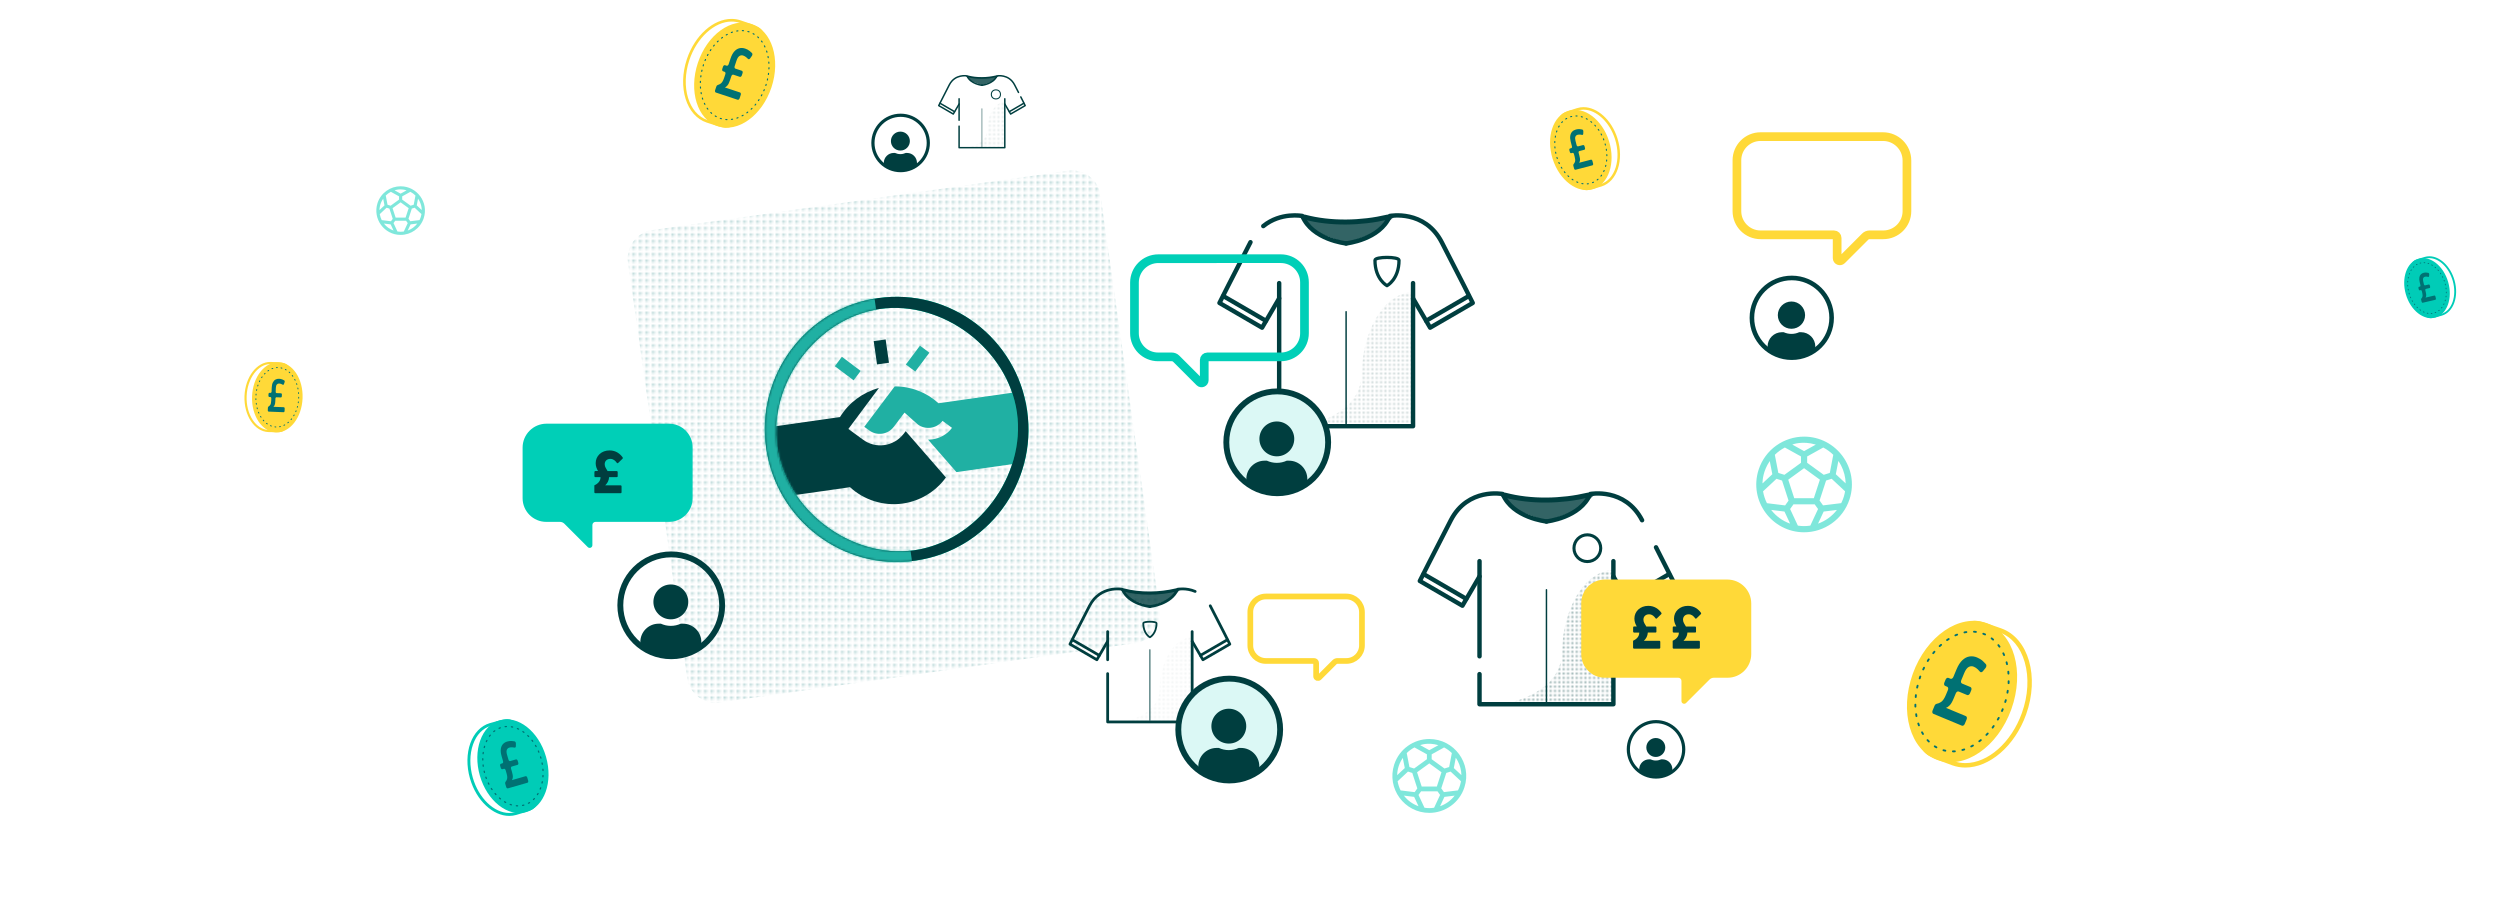 <?xml version="1.0" encoding="UTF-8"?><svg id="uuid-d4923320-67ea-4fb2-a810-a1c96dee1dde" xmlns="http://www.w3.org/2000/svg" xmlns:xlink="http://www.w3.org/1999/xlink" viewBox="0 0 1150 420"><defs><style>.uuid-0776fafd-4f11-472f-966d-65e0757735a8{stroke-width:1.416px;}.uuid-0776fafd-4f11-472f-966d-65e0757735a8,.uuid-9a66b3e7-9785-4aed-8cd2-b0e14b26da51,.uuid-b36ec166-1026-4984-9f13-97e06e84280d,.uuid-0379852e-63ca-410f-8b22-2fd835ffece3,.uuid-05948bdc-dabd-4c7f-bc2a-ea1f8aa9a0fe,.uuid-da871c8d-7f82-4e64-ada8-ebb2df097bcc,.uuid-07f2783f-42da-45f6-acbf-e6964b98911a,.uuid-23edaf2a-f111-45ce-b711-f5e7bf04758f,.uuid-1a1f8c4b-1f73-4922-a255-add2162f96f5,.uuid-6b0dbc6f-dbf9-4788-a970-a488574bb6f2,.uuid-1b26b27d-bc0c-44db-8d5e-d6f0a96c273c,.uuid-fe6b1e34-7a15-43dc-8fcb-74821ad448c7,.uuid-e9212b9c-1cb0-4f58-8498-829fd941cb1c,.uuid-6234ff1e-43e5-400f-8d34-34d6e33b6e66,.uuid-89d8c761-7350-412c-b946-93c9ba441ca9,.uuid-dc79f900-f931-427f-9407-de750ec4c40c,.uuid-bda57a6b-6575-4f18-8759-513a62764586,.uuid-7b03344e-232b-48e0-90ba-5b1ff6964049,.uuid-095f71a7-8b82-4b6f-bd0d-480bd3d3dfde,.uuid-ae7b64c2-76ac-496c-a766-050820945618,.uuid-86f8a5bd-acc0-457a-90dd-e219d43efd72,.uuid-4252ea0e-0a77-49ce-a14e-6d1963840185,.uuid-3a33caee-023e-4091-9fcb-f7dfe8b9e110,.uuid-a324bc8b-2e78-40fd-a954-f016f1301707,.uuid-cae23308-deb7-4daf-8549-ac86680da9a6{fill:none;}.uuid-0776fafd-4f11-472f-966d-65e0757735a8,.uuid-9a66b3e7-9785-4aed-8cd2-b0e14b26da51,.uuid-b36ec166-1026-4984-9f13-97e06e84280d,.uuid-0379852e-63ca-410f-8b22-2fd835ffece3,.uuid-05948bdc-dabd-4c7f-bc2a-ea1f8aa9a0fe,.uuid-da871c8d-7f82-4e64-ada8-ebb2df097bcc,.uuid-07f2783f-42da-45f6-acbf-e6964b98911a,.uuid-1a1f8c4b-1f73-4922-a255-add2162f96f5,.uuid-3991a6bb-103d-4794-9e22-5893393d4615,.uuid-6b0dbc6f-dbf9-4788-a970-a488574bb6f2,.uuid-1b26b27d-bc0c-44db-8d5e-d6f0a96c273c,.uuid-fe6b1e34-7a15-43dc-8fcb-74821ad448c7,.uuid-e9212b9c-1cb0-4f58-8498-829fd941cb1c,.uuid-6234ff1e-43e5-400f-8d34-34d6e33b6e66,.uuid-89d8c761-7350-412c-b946-93c9ba441ca9,.uuid-dc79f900-f931-427f-9407-de750ec4c40c,.uuid-bda57a6b-6575-4f18-8759-513a62764586,.uuid-7b03344e-232b-48e0-90ba-5b1ff6964049,.uuid-095f71a7-8b82-4b6f-bd0d-480bd3d3dfde,.uuid-ae7b64c2-76ac-496c-a766-050820945618,.uuid-86f8a5bd-acc0-457a-90dd-e219d43efd72,.uuid-4252ea0e-0a77-49ce-a14e-6d1963840185,.uuid-3a33caee-023e-4091-9fcb-f7dfe8b9e110,.uuid-a324bc8b-2e78-40fd-a954-f016f1301707,.uuid-cae23308-deb7-4daf-8549-ac86680da9a6,.uuid-1cfed8c3-0fb2-4445-92ac-739f119c8b0e{stroke-linecap:round;stroke-linejoin:round;}.uuid-0776fafd-4f11-472f-966d-65e0757735a8,.uuid-9a66b3e7-9785-4aed-8cd2-b0e14b26da51,.uuid-b36ec166-1026-4984-9f13-97e06e84280d,.uuid-0379852e-63ca-410f-8b22-2fd835ffece3,.uuid-05948bdc-dabd-4c7f-bc2a-ea1f8aa9a0fe,.uuid-1a1f8c4b-1f73-4922-a255-add2162f96f5,.uuid-3991a6bb-103d-4794-9e22-5893393d4615,.uuid-6b0dbc6f-dbf9-4788-a970-a488574bb6f2,.uuid-fe6b1e34-7a15-43dc-8fcb-74821ad448c7,.uuid-89d8c761-7350-412c-b946-93c9ba441ca9,.uuid-dc79f900-f931-427f-9407-de750ec4c40c,.uuid-7b03344e-232b-48e0-90ba-5b1ff6964049,.uuid-ae7b64c2-76ac-496c-a766-050820945618,.uuid-86f8a5bd-acc0-457a-90dd-e219d43efd72,.uuid-3a33caee-023e-4091-9fcb-f7dfe8b9e110,.uuid-cae23308-deb7-4daf-8549-ac86680da9a6,.uuid-1cfed8c3-0fb2-4445-92ac-739f119c8b0e{stroke:#003e3f;}.uuid-9a66b3e7-9785-4aed-8cd2-b0e14b26da51{stroke-width:.679px;}.uuid-b36ec166-1026-4984-9f13-97e06e84280d{stroke-width:1.473px;}.uuid-0379852e-63ca-410f-8b22-2fd835ffece3{stroke-width:.695px;}.uuid-05948bdc-dabd-4c7f-bc2a-ea1f8aa9a0fe{stroke-width:1.452px;}.uuid-da871c8d-7f82-4e64-ada8-ebb2df097bcc{stroke-dasharray:0 0 .881 3.523;stroke-width:.872px;}.uuid-da871c8d-7f82-4e64-ada8-ebb2df097bcc,.uuid-07f2783f-42da-45f6-acbf-e6964b98911a,.uuid-bda57a6b-6575-4f18-8759-513a62764586,.uuid-095f71a7-8b82-4b6f-bd0d-480bd3d3dfde,.uuid-4252ea0e-0a77-49ce-a14e-6d1963840185,.uuid-a324bc8b-2e78-40fd-a954-f016f1301707{stroke:#007173;}.uuid-07f2783f-42da-45f6-acbf-e6964b98911a{stroke-dasharray:0 0 .37 1.481;stroke-width:.367px;}.uuid-23edaf2a-f111-45ce-b711-f5e7bf04758f,.uuid-e1479c8e-ec86-472f-a5a0-d62bbb4db076,.uuid-69532c64-427f-4215-aee2-1470ee3a9c82,.uuid-2acaf770-318e-4ccd-81fb-62cc76c87445,.uuid-e669fabc-7036-4710-8ea2-ad78327e3a93,.uuid-56634da5-4da0-42c4-a77d-a3fdf752b746,.uuid-983229a0-f662-4307-8f96-1a66418374d1,.uuid-21eb5bcd-3a27-4fc2-9457-981d8dbf86f1,.uuid-1dec8d96-961c-410b-9dce-b7808aaf9d3a,.uuid-d7dd1b3a-f896-4432-a59a-946221043628,.uuid-a125d1e5-d4b0-4fc0-8375-0a4c966305e3,.uuid-02e2c587-3daa-45f6-94cd-e869b7642624,.uuid-745cab68-48ba-478a-9522-eda8319662d0,.uuid-a77c0689-03e1-4eef-bdba-5d1aba7609ac{stroke-width:0px;}.uuid-1a1f8c4b-1f73-4922-a255-add2162f96f5{stroke-width:1.285px;}.uuid-b78ae9f8-a7d9-48b9-97f5-1bd2fbe2170f{clip-path:url(#uuid-90f587cc-c89a-49c9-9e21-91777811bbfb);}.uuid-896f870c-3728-40b7-a7fb-9d8c372ef947{clip-path:url(#uuid-c5b0d861-2a03-4020-b3cd-e391720e79bf);}.uuid-0d7061f1-c3f5-4625-afb8-114af410881d{clip-path:url(#uuid-1a90cebe-14b3-4c5a-a1c3-7f3c170cbc3f);}.uuid-e1479c8e-ec86-472f-a5a0-d62bbb4db076{opacity:.8;}.uuid-e1479c8e-ec86-472f-a5a0-d62bbb4db076,.uuid-69532c64-427f-4215-aee2-1470ee3a9c82,.uuid-a125d1e5-d4b0-4fc0-8375-0a4c966305e3{fill:#003e3f;}.uuid-1241bc64-a035-48ae-b80f-45cb1998047d{clip-path:url(#uuid-ef7cba26-df00-4a37-b5b8-c7bb61f9be9c);}.uuid-3991a6bb-103d-4794-9e22-5893393d4615{fill:#dbf8f5;}.uuid-3991a6bb-103d-4794-9e22-5893393d4615,.uuid-fe6b1e34-7a15-43dc-8fcb-74821ad448c7{stroke-width:2.709px;}.uuid-6b0dbc6f-dbf9-4788-a970-a488574bb6f2{stroke-width:.484px;}.uuid-1b26b27d-bc0c-44db-8d5e-d6f0a96c273c{stroke-width:2.627px;}.uuid-1b26b27d-bc0c-44db-8d5e-d6f0a96c273c,.uuid-e9212b9c-1cb0-4f58-8498-829fd941cb1c{stroke:#ffd938;}.uuid-e9212b9c-1cb0-4f58-8498-829fd941cb1c,.uuid-6234ff1e-43e5-400f-8d34-34d6e33b6e66{stroke-width:4px;}.uuid-6234ff1e-43e5-400f-8d34-34d6e33b6e66{stroke:#00cfb7;}.uuid-89d8c761-7350-412c-b946-93c9ba441ca9{stroke-width:2.036px;}.uuid-dc79f900-f931-427f-9407-de750ec4c40c{stroke-width:.785px;}.uuid-e5854189-764a-486a-a115-a57f9949337d{clip-path:url(#uuid-e2c14ee7-8bef-4d4f-a6ad-e3cf32977120);}.uuid-92137e08-81c0-4e13-9f82-ca8abe93e6c7{mask:url(#uuid-88b88f8e-2bce-426e-940b-f30f46813afb);}.uuid-bda57a6b-6575-4f18-8759-513a62764586{stroke-dasharray:0 0 .425 1.7;stroke-width:.421px;}.uuid-7b03344e-232b-48e0-90ba-5b1ff6964049{stroke-width:2.12px;}.uuid-095f71a7-8b82-4b6f-bd0d-480bd3d3dfde{stroke-dasharray:0 0 .519 2.075;stroke-width:.517px;}.uuid-02d28dad-b676-4c59-84c2-c1d5599d35b4,.uuid-745cab68-48ba-478a-9522-eda8319662d0{opacity:.5;}.uuid-69532c64-427f-4215-aee2-1470ee3a9c82,.uuid-2acaf770-318e-4ccd-81fb-62cc76c87445,.uuid-e669fabc-7036-4710-8ea2-ad78327e3a93{fill-rule:evenodd;}.uuid-2acaf770-318e-4ccd-81fb-62cc76c87445,.uuid-56634da5-4da0-42c4-a77d-a3fdf752b746{fill:#20b0a3;}.uuid-e669fabc-7036-4710-8ea2-ad78327e3a93{fill:#fff;}.uuid-ae7b64c2-76ac-496c-a766-050820945618{stroke-width:.837px;}.uuid-86f8a5bd-acc0-457a-90dd-e219d43efd72{stroke-width:2.301px;}.uuid-4252ea0e-0a77-49ce-a14e-6d1963840185{stroke-dasharray:0 0 .497 1.988;stroke-width:.492px;}.uuid-3a33caee-023e-4091-9fcb-f7dfe8b9e110{stroke-width:.428px;}.uuid-a324bc8b-2e78-40fd-a954-f016f1301707{stroke-dasharray:0 0 .578 2.314;stroke-width:.572px;}.uuid-983229a0-f662-4307-8f96-1a66418374d1{fill:#ffd938;}.uuid-21eb5bcd-3a27-4fc2-9457-981d8dbf86f1{fill:#00cfb7;}.uuid-1dec8d96-961c-410b-9dce-b7808aaf9d3a{fill:#00ccb7;}.uuid-d7dd1b3a-f896-4432-a59a-946221043628{fill:#00f2c1;}.uuid-02e2c587-3daa-45f6-94cd-e869b7642624{fill:#007173;}.uuid-cae23308-deb7-4daf-8549-ac86680da9a6{stroke-width:1.518px;}.uuid-745cab68-48ba-478a-9522-eda8319662d0,.uuid-1cfed8c3-0fb2-4445-92ac-739f119c8b0e{fill:url(#uuid-a4d61438-8c94-4fe2-a8ca-22e7471dcf8e);}.uuid-a77c0689-03e1-4eef-bdba-5d1aba7609ac{fill:url(#uuid-a50be567-e7eb-47ff-94cd-5006cb9822f7);opacity:.3;}.uuid-cdea9df8-5ba0-4a5c-bd9c-2d1cab1856c0{clip-path:url(#uuid-7574d4cd-92a5-4ee2-9d29-e6f0f7b6e460);}.uuid-1cfed8c3-0fb2-4445-92ac-739f119c8b0e{stroke-width:.232px;}</style><pattern id="uuid-a50be567-e7eb-47ff-94cd-5006cb9822f7" x="0" y="0" width="3" height="3" patternTransform="translate(-4875.178 6443.301)" patternUnits="userSpaceOnUse" viewBox="0 0 3 3"><rect class="uuid-23edaf2a-f111-45ce-b711-f5e7bf04758f" width="3" height="3"/><circle class="uuid-02e2c587-3daa-45f6-94cd-e869b7642624" cx=".765" cy=".75" r=".75"/><circle class="uuid-23edaf2a-f111-45ce-b711-f5e7bf04758f" cx="1.985" cy="1" r=".5"/><circle class="uuid-23edaf2a-f111-45ce-b711-f5e7bf04758f" cx="1.015" cy="2" r=".5"/><circle class="uuid-23edaf2a-f111-45ce-b711-f5e7bf04758f" cx="1.985" cy="2" r=".5"/></pattern><mask id="uuid-88b88f8e-2bce-426e-940b-f30f46813afb" x="263.622" y="39.676" width="209.486" height="262.728" maskUnits="userSpaceOnUse"><g id="uuid-c8ccaae8-afe8-4477-9909-1803ea6e621c"><path id="uuid-d9fa6614-550d-47ab-a754-4dccf080ebb5" class="uuid-e669fabc-7036-4710-8ea2-ad78327e3a93" d="m403.864,137.135c-33.14,4.728-56.153,35.59-51.396,68.937,4.757,33.347,35.482,56.544,68.622,51.816,33.14-4.728,56.153-35.59,51.396-68.937-4.757-33.347-35.482-56.544-68.622-51.816Zm.846,4.991c28.998-4.137,58.917,18.458,63.078,47.63,4.161,29.172-18.246,59.231-47.244,63.368s-58.917-18.458-63.078-47.63c-4.161-29.172,18.246-59.231,47.244-63.368Z"/></g></mask><clipPath id="uuid-c5b0d861-2a03-4020-b3cd-e391720e79bf"><circle class="uuid-23edaf2a-f111-45ce-b711-f5e7bf04758f" cx="308.77" cy="278.442" r="23.422"/></clipPath><clipPath id="uuid-e2c14ee7-8bef-4d4f-a6ad-e3cf32977120"><circle class="uuid-23edaf2a-f111-45ce-b711-f5e7bf04758f" cx="824.216" cy="146.193" r="18.333"/></clipPath><clipPath id="uuid-7574d4cd-92a5-4ee2-9d29-e6f0f7b6e460"><circle class="uuid-23edaf2a-f111-45ce-b711-f5e7bf04758f" cx="414.283" cy="65.753" r="12.735"/></clipPath><pattern id="uuid-a4d61438-8c94-4fe2-a8ca-22e7471dcf8e" x="0" y="0" width="2" height="2" patternTransform="translate(-4875.178 6443.301)" patternUnits="userSpaceOnUse" viewBox="0 0 2 2"><rect class="uuid-23edaf2a-f111-45ce-b711-f5e7bf04758f" width="2" height="2"/><circle class="uuid-a125d1e5-d4b0-4fc0-8375-0a4c966305e3" cx=".515" cy=".5" r=".5"/><circle class="uuid-23edaf2a-f111-45ce-b711-f5e7bf04758f" cx="1.485" cy=".5" r=".5"/><circle class="uuid-23edaf2a-f111-45ce-b711-f5e7bf04758f" cx=".515" cy="1.5" r=".5"/><circle class="uuid-23edaf2a-f111-45ce-b711-f5e7bf04758f" cx="1.485" cy="1.5" r=".5"/></pattern><clipPath id="uuid-ef7cba26-df00-4a37-b5b8-c7bb61f9be9c"><circle class="uuid-23edaf2a-f111-45ce-b711-f5e7bf04758f" cx="761.77" cy="344.695" r="12.735"/></clipPath><clipPath id="uuid-90f587cc-c89a-49c9-9e21-91777811bbfb"><circle class="uuid-23edaf2a-f111-45ce-b711-f5e7bf04758f" cx="587.527" cy="203.46" r="23.422"/></clipPath><clipPath id="uuid-1a90cebe-14b3-4c5a-a1c3-7f3c170cbc3f"><circle class="uuid-23edaf2a-f111-45ce-b711-f5e7bf04758f" cx="565.441" cy="335.596" r="23.422"/></clipPath></defs><ellipse class="uuid-983229a0-f662-4307-8f96-1a66418374d1" cx="127.562" cy="182.758" rx="16.147" ry="11.63" transform="translate(-60.095 302.997) rotate(-87.735)"/><path class="uuid-983229a0-f662-4307-8f96-1a66418374d1" d="m124.383,167.471c.099,0,.199.002.302.006,1.681.067,3.419.135,5.273.425,3.655.571,5.027,8.247,4.754,15.138-.275,6.962-2.357,14.555-6.276,14.774-.447.025-.97.038-1.555.038-1.161,0-2.398-.049-3.398-.088-2.777-.11-5.349-1.746-7.242-4.607-1.96-2.962-2.951-6.853-2.789-10.957.321-8.122,5.225-14.729,10.931-14.729m0-.991c-6.272,0-11.575,6.926-11.921,15.681-.353,8.91,4.564,16.34,10.982,16.594,1.015.04,2.255.089,3.437.089.56,0,1.106-.011,1.61-.039,4.917-.274,6.941-8.889,7.211-15.724.258-6.524-.894-15.424-5.592-16.157-1.912-.299-3.672-.368-5.391-.436-.112-.004-.226-.007-.337-.007h0Z"/><path class="uuid-02e2c587-3daa-45f6-94cd-e869b7642624" d="m128.348,174.235c.547.022,1.052.126,1.516.313.302.122.586.259.851.409.227.129.325.496.218.809l-.31.903c-.101.293-.348.434-.559.313-.202-.116-.41-.221-.625-.316-.349-.154-.7-.239-1.055-.253-.415-.016-.761.132-1.037.445-.276.313-.429.849-.459,1.608l-.069,1.738c-.013.333.17.61.41.62l2.033.08c.24.009.423.287.41.62l-.028.714c-.013.333-.218.595-.458.585l-2.033-.08c-.24-.009-.445.253-.458.585l-.045,1.148c-.031.788-.11,1.44-.324,1.869-.157.315-.303.592-.574.778l4.793.19c.24.009.423.287.41.62l-.043,1.094c-.013.333-.218.595-.458.585l-6.863-.272c-.24-.009-.423-.287-.41-.62l.046-1.151c.009-.236.109-.459.267-.554.321-.193.589-.441.803-.742.268-.377.419-.994.453-1.851l.046-1.169c.013-.333-.17-.61-.41-.62l-.499-.02c-.24-.009-.423-.287-.41-.62l.028-.714c.013-.333.218-.595.458-.585l.499.02c.24.009.445-.253.458-.585l.072-1.823c.038-.97.209-1.759.512-2.366.303-.607.701-1.05,1.194-1.326.493-.276,1.043-.402,1.65-.378Z"/><path class="uuid-bda57a6b-6575-4f18-8759-513a62764586" d="m137.406,183.147c.298-7.549-3.867-13.843-9.304-14.058-5.437-.215-10.086,5.73-10.385,13.279-.298,7.549,3.867,13.843,9.304,14.058,5.437.215,10.086-5.73,10.385-13.279Z"/><ellipse class="uuid-1dec8d96-961c-410b-9dce-b7808aaf9d3a" cx="1116.418" cy="132.53" rx="10.134" ry="14.071" transform="translate(6.953 314.303) rotate(-16.074)"/><path class="uuid-1dec8d96-961c-410b-9dce-b7808aaf9d3a" d="m1117.508,118.742c4.485,0,8.999,4.365,10.733,10.379,2.017,6.998-.338,13.843-5.257,15.261-1.407.406-2.862.825-4.473,1.094-.136.023-.274.034-.41.034-3.044,0-6.112-5.833-7.675-11.252-1.682-5.834-2.042-12.686,1.139-13.942,1.236-.488,2.897-.967,4.11-1.317.592-.171,1.209-.257,1.833-.257m0-.864c-.696,0-1.39.094-2.072.291-1.252.361-2.915.841-4.188,1.343-3.992,1.576-3.303,9.257-1.652,14.985,1.504,5.219,4.666,11.877,8.505,11.877.183,0,.366-.015.552-.046,1.663-.277,3.138-.703,4.578-1.118,5.377-1.551,7.992-8.861,5.84-16.328-1.879-6.52-6.772-11.004-11.563-11.004h0Z"/><path class="uuid-02e2c587-3daa-45f6-94cd-e869b7642624" d="m1114.909,125.482c.464-.11.913-.14,1.346-.091.282.032.552.08.81.145.22.055.389.34.372.628l-.05.83c-.016.269-.19.446-.397.393-.197-.05-.396-.09-.598-.12-.329-.048-.644-.037-.945.034-.353.083-.608.289-.767.616-.159.328-.162.813-.01,1.458l.348,1.475c.067.282.286.472.489.424l1.726-.408c.203-.048.422.142.489.424l.143.606c.067.282-.044.55-.248.598l-1.726.408c-.203.048-.314.316-.248.598l.23.974c.158.668.244,1.235.165,1.645-.058.301-.116.568-.3.788l4.068-.961c.203-.048.422.142.489.424l.219.928c.067.282-.044.55-.248.598l-5.825,1.376c-.203.048-.422-.142-.489-.424l-.231-.977c-.047-.201-.015-.411.095-.527.224-.237.391-.508.501-.811.137-.379.12-.932-.052-1.66l-.234-.992c-.067-.282-.286-.472-.489-.424l-.424.1c-.203.048-.422-.142-.489-.424l-.143-.606c-.067-.282.044-.55.248-.598l.424-.1c.203-.048.314-.316.248-.598l-.365-1.547c-.194-.823-.235-1.525-.123-2.106.112-.581.343-1.045.692-1.392.349-.347.781-.581,1.297-.703Z"/><path class="uuid-07f2783f-42da-45f6-acbf-e6964b98911a" d="m1108.169,134.909c1.823,6.326,6.995,10.389,11.551,9.075,4.556-1.314,6.771-7.507,4.947-13.833-1.823-6.326-6.995-10.389-11.551-9.075-4.556,1.313-6.771,7.507-4.947,13.833Z"/><ellipse class="uuid-1dec8d96-961c-410b-9dce-b7808aaf9d3a" cx="235.949" cy="352.445" rx="15.822" ry="21.971" transform="translate(-88.409 79.167) rotate(-16.084)"/><path class="uuid-1dec8d96-961c-410b-9dce-b7808aaf9d3a" d="m233.322,332.178c4.753,0,9.544,9.109,11.983,17.572,2.625,9.11,3.188,19.807-1.779,21.767-1.93.761-4.524,1.508-6.418,2.054-.924.266-1.885.401-2.857.401-7.005,0-14.053-6.818-16.76-16.211-1.547-5.369-1.503-10.833.125-15.383,1.573-4.395,4.439-7.391,8.072-8.438,2.2-.634,4.476-1.289,6.997-1.709.212-.035.427-.053.638-.053m0-1.349c-.284,0-.571.023-.86.072-2.597.432-4.9,1.096-7.148,1.743-8.397,2.418-12.48,13.831-9.12,25.49,2.934,10.182,10.576,17.187,18.057,17.187,1.085,0,2.167-.147,3.23-.454,1.956-.563,4.552-1.311,6.54-2.095,6.232-2.458,5.158-14.451,2.581-23.395-2.349-8.151-7.285-18.548-13.279-18.548h0Z"/><path class="uuid-02e2c587-3daa-45f6-94cd-e869b7642624" d="m233.315,341.1c.715-.206,1.413-.287,2.093-.244.443.028.868.083,1.274.164.348.069.632.502.627.952l-.014,1.298c-.005.421-.263.709-.589.643-.311-.063-.625-.11-.942-.141-.517-.05-1.007-.009-1.47.125-.543.156-.926.496-1.149,1.018-.223.523-.19,1.28.096,2.274l.655,2.274c.125.435.481.715.795.625l2.66-.766c.314-.09.669.189.795.625l.269.934c.125.435-.027.862-.341.952l-2.66.766c-.314.09-.466.516-.341.952l.433,1.502c.297,1.031.474,1.907.382,2.552-.068.474-.138.894-.408,1.251l6.271-1.806c.314-.09.669.189.795.625l.412,1.431c.125.435-.027.862-.341.952l-8.98,2.586c-.314.09-.669-.189-.795-.625l-.434-1.506c-.089-.309-.055-.639.108-.83.332-.387.571-.821.72-1.303.185-.601.116-1.463-.207-2.585l-.441-1.529c-.125-.435-.481-.715-.795-.625l-.653.188c-.314.09-.669-.189-.795-.625l-.269-.934c-.125-.435.027-.862.341-.952l.653-.188c.314-.09.466-.516.341-.952l-.687-2.385c-.366-1.27-.483-2.361-.352-3.276.131-.914.456-1.656.974-2.223.518-.568,1.174-.966,1.969-1.195Z"/><path class="uuid-a324bc8b-2e78-40fd-a954-f016f1301707" d="m248.829,348.735c-2.846-9.878-10.92-16.225-18.034-14.176-7.113,2.049-10.573,11.717-7.727,21.595,2.847,9.878,10.921,16.224,18.034,14.176,7.114-2.049,10.573-11.717,7.727-21.595Z"/><ellipse class="uuid-983229a0-f662-4307-8f96-1a66418374d1" cx="902.534" cy="318.11" rx="33.453" ry="24.093" transform="translate(297.812 1059.778) rotate(-70.223)"/><path class="uuid-983229a0-f662-4307-8f96-1a66418374d1" d="m908.574,287.611c.54,0,1.083.069,1.614.204,3.061.781,6.93,2.171,9.754,3.186,5.418,1.947,9.48,6.782,11.438,13.615,2.028,7.074,1.559,15.379-1.319,23.386-4.872,13.553-15.562,23.019-25.998,23.019-1.853,0-3.657-.311-5.367-.926-3.281-1.179-6.674-2.399-10.157-4.126-6.866-3.405-4.792-19.427.042-32.873,2.432-6.765,5.609-12.996,8.947-17.544,2.658-3.623,6.733-7.941,11.046-7.941m0-2.054c-9.087,0-17.476,14.466-21.926,26.845-4.576,12.73-7.846,31.033.979,35.408,3.591,1.781,7.026,3.015,10.379,4.22,1.967.707,4.003,1.045,6.058,1.045,11.026,0,22.664-9.723,27.931-24.378,6.25-17.386,1.165-35.128-11.357-39.628-2.917-1.048-6.788-2.439-9.941-3.243-.71-.181-1.419-.268-2.122-.268h0Z"/><path class="uuid-02e2c587-3daa-45f6-94cd-e869b7642624" d="m909.437,302.427c1.047.435,1.954,1.001,2.721,1.699.5.455.953.924,1.359,1.406.348.413.275,1.197-.159,1.728l-1.252,1.531c-.406.496-.987.593-1.312.205-.31-.37-.638-.725-.987-1.064-.567-.551-1.189-.968-1.868-1.249-.795-.33-1.574-.291-2.335.119-.762.41-1.444,1.342-2.048,2.795l-1.383,3.328c-.265.637-.107,1.308.351,1.499l3.893,1.617c.459.191.616.862.351,1.499l-.568,1.367c-.265.637-.851.999-1.31.808l-3.893-1.617c-.459-.191-1.045.171-1.31.808l-.913,2.198c-.627,1.508-1.249,2.719-1.973,3.398-.531.499-1.015.932-1.675,1.1l9.177,3.813c.459.191.616.862.351,1.499l-.87,2.094c-.265.637-.851.999-1.31.808l-13.141-5.46c-.459-.191-.616-.862-.351-1.499l.916-2.203c.188-.453.542-.813.917-.884.762-.145,1.46-.433,2.095-.865.792-.539,1.529-1.629,2.212-3.272l.93-2.238c.265-.637.107-1.308-.351-1.499l-.955-.397c-.459-.191-.616-.862-.351-1.499l.568-1.367c.265-.637.851-.999,1.31-.808l.955.397c.459.191,1.045-.171,1.31-.808l1.45-3.49c.772-1.858,1.671-3.267,2.696-4.23,1.025-.963,2.116-1.536,3.272-1.718,1.156-.183,2.315-.033,3.479.451Z"/><path class="uuid-da871c8d-7f82-4e64-ada8-ebb2df097bcc" d="m883.325,311.207c-5.294,14.729-.987,29.76,9.622,33.572,10.608,3.812,23.5-5.038,28.795-19.767,5.294-14.729.986-29.76-9.622-33.572-10.608-3.812-23.5,5.038-28.794,19.767Z"/><ellipse class="uuid-983229a0-f662-4307-8f96-1a66418374d1" cx="727.176" cy="68.979" rx="13.595" ry="18.877" transform="translate(12.794 221.299) rotate(-17.455)"/><path class="uuid-983229a0-f662-4307-8f96-1a66418374d1" d="m728.413,50.449c5.933,0,12.034,5.709,14.509,13.576,2.931,9.319-.005,18.576-6.55,20.635-1.876.59-3.817,1.201-5.971,1.614-.208.04-.419.06-.627.06-2.941,0-7.352-4.59-10.577-14.844-2.444-7.77-3.15-16.948,1.077-18.735,1.643-.695,3.855-1.391,5.47-1.899.858-.27,1.757-.407,2.67-.407m0-1.159c-1.018,0-2.029.149-3.018.461-1.668.525-3.882,1.221-5.574,1.937-5.302,2.243-4.13,12.522-1.73,20.151,2.171,6.903,6.58,15.655,11.683,15.655.28,0,.562-.026.846-.081,2.221-.426,4.186-1.044,6.104-1.647,7.162-2.254,10.433-12.143,7.304-22.088-2.696-8.572-9.266-14.387-15.614-14.387h0Z"/><path class="uuid-02e2c587-3daa-45f6-94cd-e869b7642624" d="m724.924,59.576c.619-.162,1.22-.217,1.803-.166.38.034.743.09,1.091.168.297.067.532.444.519.83l-.04,1.115c-.013.362-.241.604-.519.54-.266-.061-.534-.108-.806-.141-.443-.054-.865-.029-1.266.076-.47.123-.806.407-1.008.85-.202.444-.191,1.096.034,1.955l.515,1.967c.099.377.398.624.67.553l2.301-.602c.271-.071.571.177.67.553l.212.808c.099.377-.041.74-.313.811l-2.301.602c-.271.071-.411.434-.313.811l.34,1.299c.233.891.367,1.648.274,2.2-.068.405-.138.765-.377,1.066l5.425-1.42c.271-.071.571.177.67.553l.324,1.238c.099.377-.041.74-.313.811l-7.768,2.034c-.271.071-.571-.177-.67-.553l-.341-1.302c-.07-.268-.034-.55.11-.71.293-.325.508-.693.646-1.104.172-.512.131-1.254-.123-2.225l-.346-1.323c-.099-.377-.398-.624-.67-.553l-.565.148c-.271.071-.571-.177-.67-.553l-.212-.808c-.099-.377.041-.74.313-.811l.565-.148c.271-.071.411-.434.313-.811l-.54-2.063c-.287-1.098-.365-2.038-.233-2.821.132-.783.426-1.413.884-1.889.457-.477,1.029-.805,1.717-.985Z"/><path class="uuid-4252ea0e-0a77-49ce-a14e-6d1963840185" d="m716.19,72.436c2.65,8.425,9.717,13.708,15.785,11.799,6.067-1.909,8.838-10.287,6.188-18.712s-9.717-13.708-15.785-11.799c-6.068,1.909-8.838,10.287-6.188,18.712Z"/><ellipse class="uuid-983229a0-f662-4307-8f96-1a66418374d1" cx="337.946" cy="34.556" rx="24.77" ry="17.841" transform="translate(198.792 344.456) rotate(-71.657)"/><path class="uuid-983229a0-f662-4307-8f96-1a66418374d1" d="m336.511,9.917c1.296,0,2.567.203,3.782.606,2.458.815,5,1.658,7.625,2.879,5.313,2.473,4.106,14.539.735,24.704-3.208,9.677-9.008,19.441-14.734,19.441-.382,0-.768-.044-1.147-.131-2.294-.524-5.192-1.485-7.307-2.187-8.699-2.884-12.452-15.259-8.365-27.584,3.406-10.272,11.569-17.728,19.411-17.728m0-1.22c-8.267,0-16.889,7.466-20.568,18.564-4.305,12.985-.214,26.025,9.139,29.126,2.178.722,5.07,1.681,7.419,2.218.476.109.95.161,1.419.161,6.791,0,12.802-10.959,15.892-20.276,3.152-9.508,5.234-23.116-1.378-26.193-2.691-1.252-5.256-2.103-7.761-2.933-1.359-.451-2.755-.667-4.161-.667h0Z"/><path class="uuid-02e2c587-3daa-45f6-94cd-e869b7642624" d="m342.726,22.326c.797.264,1.498.633,2.102,1.106.394.309.754.63,1.081.964.28.286.268.869-.023,1.285l-.841,1.199c-.273.389-.697.492-.957.223-.249-.257-.511-.5-.787-.732-.449-.376-.931-.65-1.447-.821-.605-.201-1.178-.129-1.717.215-.54.344-.993,1.069-1.36,2.176l-.84,2.533c-.161.485-.008.972.341,1.088l2.963.982c.349.116.502.603.341,1.088l-.345,1.041c-.161.485-.574.784-.923.668l-2.963-.982c-.349-.116-.763.183-.923.668l-.555,1.673c-.381,1.148-.774,2.076-1.271,2.617-.365.397-.699.744-1.177.903l6.985,2.316c.349.116.502.603.341,1.088l-.528,1.594c-.161.485-.574.784-.923.668l-10.002-3.316c-.349-.116-.502-.603-.341-1.088l.556-1.677c.114-.344.356-.63.629-.703.555-.149,1.055-.4,1.5-.753.555-.441,1.04-1.287,1.455-2.536l.565-1.703c.161-.485.008-.972-.341-1.088l-.727-.241c-.349-.116-.502-.603-.341-1.088l.345-1.041c.161-.485.574-.784.923-.668l.727.241c.349.116.763-.183.923-.668l.881-2.656c.469-1.414,1.056-2.504,1.76-3.271.705-.767,1.479-1.25,2.323-1.447.843-.198,1.708-.15,2.593.143Z"/><path class="uuid-095f71a7-8b82-4b6f-bd0d-480bd3d3dfde" d="m352.292,39.312c3.647-11,.181-22.048-7.742-24.674-7.923-2.627-17.303,4.161-20.95,15.162-3.647,11.001-.181,22.048,7.742,24.675,7.923,2.627,17.303-4.161,20.95-15.162Z"/><path class="uuid-a77c0689-03e1-4eef-bdba-5d1aba7609ac" d="m491.243,78.553l-191.134,27.266c-7.231,1.032-12.257,7.73-11.226,14.961l27.266,191.134c1.032,7.231,7.73,12.257,14.961,11.226l191.134-27.266c7.231-1.032,12.257-7.73,11.226-14.961l-27.266-191.134c-1.032-7.231-7.73-12.257-14.961-11.226Z"/><g id="uuid-39e7458e-7ec6-47d9-a7df-55ccf2e2c4a7"><g id="uuid-3dd67d3f-7fce-42d8-9c8e-2affa18bc6f2"><g id="uuid-aea492f9-9425-446f-9098-5d61dd50f44e"><g id="uuid-d711f951-4a05-4fde-b5d7-9e754cf8a7aa"><g id="uuid-47ee00f4-6833-447e-ab8d-96204a071ea8"><g id="uuid-7cf1f92e-8b89-4ccf-a805-4d077ba5eaff"><polygon id="uuid-732ab040-57cf-4083-b52a-223e541ea56f" class="uuid-69532c64-427f-4215-aee2-1470ee3a9c82" points="401.902 156.916 407.394 156.133 408.925 166.86 403.433 167.644 401.902 156.916"/><polygon id="uuid-b9de0c8a-7d9a-40e1-b6fb-b7aea55930e6" class="uuid-2acaf770-318e-4ccd-81fb-62cc76c87445" points="416.691 167.666 423.182 158.999 427.51 162.252 421.019 170.919 416.691 167.666"/><polygon id="uuid-3feab3d3-d1e0-4e26-ace4-1b1450adb701" class="uuid-2acaf770-318e-4ccd-81fb-62cc76c87445" points="384.013 168.453 387.259 164.12 395.914 170.626 392.669 174.959 384.013 168.453"/><path id="uuid-773cc4bd-645a-45e3-aa59-55252ee3df49" class="uuid-2acaf770-318e-4ccd-81fb-62cc76c87445" d="m431.699,185.491c-5.177-4.797-12.482-7.819-20.154-7.746l-13.983,18.583,2.205,1.601c3.572,2.721,8.683,1.992,11.406-1.627l4.892-6.501,6.099,5.426c3.565,2.667,8.676,1.938,11.406-1.627l4.356,3.211c-2.261,3.005-5.521,4.784-8.964,5.276-.699.1-1.353.138-2.067.13l13.056,14.945,28.593-4.079c1.142-7.517,1.444-13.163.906-16.937s-1.354-9.005-2.447-15.692l-35.303,5.036Z"/><path id="uuid-753a0421-f3b3-43f9-b0cd-7b6344c8aeae" class="uuid-69532c64-427f-4215-aee2-1470ee3a9c82" d="m415.281,231.627c7.991-1.14,15.138-5.508,19.849-11.998l-18.524-21.291-.827,1.106c-4.65,6.083-13.133,7.163-18.993,2.655l-6.537-4.777,14.055-18.857c-7.432,1.993-13.867,6.754-17.903,13.367l-30.653,4.373c-.178,7.101-.009,12.463.508,16.086.517,3.624,3.306,8.818,8.368,15.583l26.382-3.763c6.545,5.983,15.479,8.77,24.275,7.516Z"/></g><g id="uuid-376259eb-30e7-4ba1-8b9b-5fc9ad7c6ad1"><g id="uuid-a8e21d54-5c79-4032-bc16-5e72e6068d01"><path id="uuid-5164a197-81f1-4dfe-90dc-67b1660fac71" class="uuid-d7dd1b3a-f896-4432-a59a-946221043628" d="m403.864,137.135c-33.14,4.728-56.153,35.59-51.396,68.937,4.757,33.347,35.482,56.544,68.622,51.816,33.14-4.728,56.153-35.59,51.396-68.937-4.757-33.347-35.482-56.544-68.622-51.816Zm.846,4.991c28.998-4.137,58.917,18.458,63.078,47.63,4.161,29.172-18.246,59.231-47.244,63.368s-58.917-18.458-63.078-47.63c-4.161-29.172,18.246-59.231,47.244-63.368Z"/></g><g id="uuid-19eadb34-08a0-4e4c-a6fc-535156fedf46"><g id="uuid-2be04d2c-76dd-473f-b7f8-7414c168218f"><path id="uuid-ace84a2c-5423-40c2-b514-ecd168ce4a98" class="uuid-69532c64-427f-4215-aee2-1470ee3a9c82" d="m403.864,137.135c-33.14,4.728-56.153,35.59-51.396,68.937,4.757,33.347,35.482,56.544,68.622,51.816,33.14-4.728,56.153-35.59,51.396-68.937-4.757-33.347-35.482-56.544-68.622-51.816Zm.846,4.991c28.998-4.137,58.917,18.458,63.078,47.63,4.161,29.172-18.246,59.231-47.244,63.368s-58.917-18.458-63.078-47.63c-4.161-29.172,18.246-59.231,47.244-63.368Z"/></g><g class="uuid-92137e08-81c0-4e13-9f82-ca8abe93e6c7"><rect id="uuid-f485c1a6-9e7a-4afa-881e-60c6e3e02ea6" class="uuid-56634da5-4da0-42c4-a77d-a3fdf752b746" x="280.461" y="47.333" width="125.997" height="247.414" transform="translate(-20.712 50.218) rotate(-8.119)"/></g></g></g></g></g></g></g></g><path class="uuid-21eb5bcd-3a27-4fc2-9457-981d8dbf86f1" d="m278.197,194.891h29.517c6.014,0,10.889,4.875,10.889,10.889v23.393c0,6.014-4.875,10.889-10.889,10.889h-33.774c-.797,0-1.442.646-1.442,1.442v9.284c0,1.11-1.342,1.665-2.126.881l-10.77-10.77c-.536-.536-1.264-.838-2.023-.838h-6.292c-6.014,0-10.889-4.875-10.889-10.889v-15.418s0-7.854,0-7.854c0-6.081,4.929-11.01,11.01-11.01h26.79Z"/><path class="uuid-e9212b9c-1cb0-4f58-8498-829fd941cb1c" d="m839.388,62.845h-29.517c-6.014,0-10.889,4.875-10.889,10.889v23.393c0,6.014,4.875,10.889,10.889,10.889h33.774c.797,0,1.442.646,1.442,1.442v9.284c0,1.11,1.342,1.665,2.126.881l10.77-10.77c.536-.536,1.264-.838,2.023-.838h6.292c6.014,0,10.889-4.875,10.889-10.889v-23.272c0-6.081-4.929-11.01-11.01-11.01h-26.79Z"/><path class="uuid-1b26b27d-bc0c-44db-8d5e-d6f0a96c273c" d="m601.679,274.385h-19.383c-3.949,0-7.15,3.201-7.15,7.15v15.362c0,3.949,3.201,7.15,7.15,7.15h22.179c.523,0,.947.424.947.947v6.097c0,.729.881,1.094,1.396.578l7.072-7.072c.352-.352.83-.55,1.328-.55h4.132c3.949,0,7.15-3.201,7.15-7.15v-15.282c0-3.993-3.237-7.23-7.23-7.23h-17.592Z"/><g class="uuid-896f870c-3728-40b7-a7fb-9d8c372ef947"><path class="uuid-a125d1e5-d4b0-4fc0-8375-0a4c966305e3" d="m322.612,295.314v2.606c0,1.66-1.347,3.007-3.007,3.007h-22.048c-1.66,0-3.007-1.347-3.007-3.007v-2.606c0-4.648,3.771-8.418,8.419-8.418h1.046c1.396.639,2.938,1.002,4.566,1.002s3.175-.363,4.565-1.002h1.046c4.648,0,8.419,3.771,8.419,8.418Zm-22.048-18.44c0-4.428,3.589-8.018,8.018-8.018s8.018,3.589,8.018,8.018-3.59,8.018-8.018,8.018-8.018-3.589-8.018-8.018Z"/></g><circle class="uuid-fe6b1e34-7a15-43dc-8fcb-74821ad448c7" cx="308.77" cy="278.442" r="23.422"/><g class="uuid-e5854189-764a-486a-a115-a57f9949337d"><path class="uuid-a125d1e5-d4b0-4fc0-8375-0a4c966305e3" d="m835.05,159.4v2.04c0,1.299-1.054,2.353-2.354,2.353h-17.257c-1.3,0-2.354-1.054-2.354-2.353v-2.04c0-3.638,2.951-6.589,6.589-6.589h.819c1.093.5,2.299.784,3.573.784s2.486-.284,3.574-.784h.819c3.638,0,6.589,2.951,6.589,6.589Zm-17.258-14.433c0-3.466,2.81-6.275,6.275-6.275s6.275,2.809,6.275,6.275-2.809,6.275-6.275,6.275-6.275-2.809-6.275-6.275Z"/></g><circle class="uuid-7b03344e-232b-48e0-90ba-5b1ff6964049" cx="824.216" cy="146.193" r="18.333"/><g class="uuid-cdea9df8-5ba0-4a5c-bd9c-2d1cab1856c0"><path class="uuid-a125d1e5-d4b0-4fc0-8375-0a4c966305e3" d="m421.809,74.927v1.417c0,.903-.732,1.635-1.635,1.635h-11.988c-.902,0-1.635-.732-1.635-1.635v-1.417c0-2.527,2.05-4.577,4.577-4.577h.569c.759.347,1.597.545,2.482.545s1.727-.198,2.482-.545h.569c2.527,0,4.577,2.05,4.577,4.577Zm-11.988-10.027c0-2.408,1.951-4.359,4.359-4.359s4.359,1.951,4.359,4.359-1.951,4.359-4.359,4.359-4.359-1.951-4.359-4.359Z"/></g><circle class="uuid-b36ec166-1026-4984-9f13-97e06e84280d" cx="414.283" cy="65.753" r="12.735"/><polyline class="uuid-89d8c761-7350-412c-b946-93c9ba441ca9" points="680.575 310.098 680.575 323.945 742.162 323.945 742.162 258.131"/><line class="uuid-89d8c761-7350-412c-b946-93c9ba441ca9" x1="680.575" y1="258.131" x2="680.575" y2="301.901"/><path class="uuid-89d8c761-7350-412c-b946-93c9ba441ca9" d="m711.368,239.881s-15.632-1.685-20.124-12.635c0,0-16.004-3.099-23.865,12.062-8.163,15.742-14.26,27.944-14.26,27.944l19.594,11.374,7.861-13.477"/><path class="uuid-89d8c761-7350-412c-b946-93c9ba441ca9" d="m761.77,251.764c4.744,9.278,7.848,15.49,7.848,15.49l-19.594,11.374-7.861-13.477"/><path class="uuid-89d8c761-7350-412c-b946-93c9ba441ca9" d="m711.368,239.881s15.632-1.685,20.124-12.635c0,0,16.004-3.099,23.865,12.062"/><path class="uuid-e1479c8e-ec86-472f-a5a0-d62bbb4db076" d="m689.208,226.986c14.162,3.761,30.821,3.369,45,0l-9.029,7.809-13.811,5.087-14.292-5.43s-5.616-5.295-7.869-7.465Z"/><path class="uuid-745cab68-48ba-478a-9522-eda8319662d0" d="m691.46,323.945s26.739-4.222,27.046-23.892,10.122-37.496,23.655-37.803v61.695h-50.702Z"/><path class="uuid-86f8a5bd-acc0-457a-90dd-e219d43efd72" d="m692.302,227.766c12.001,3.187,26.118,2.855,38.133,0"/><circle class="uuid-0776fafd-4f11-472f-966d-65e0757735a8" cx="730.179" cy="252.166" r="6.153"/><line class="uuid-9a66b3e7-9785-4aed-8cd2-b0e14b26da51" x1="711.368" y1="271.303" x2="711.368" y2="322.79"/><line class="uuid-89d8c761-7350-412c-b946-93c9ba441ca9" x1="654.879" y1="264.092" x2="674.473" y2="275.465"/><line class="uuid-89d8c761-7350-412c-b946-93c9ba441ca9" x1="767.78" y1="264.092" x2="748.185" y2="275.465"/><polyline class="uuid-89d8c761-7350-412c-b946-93c9ba441ca9" points="588.413 130.232 588.413 196.046 650 196.046 650 130.232"/><path class="uuid-89d8c761-7350-412c-b946-93c9ba441ca9" d="m575.217,111.41c-8.163,15.742-14.26,27.944-14.26,27.944l19.594,11.374,7.861-13.477"/><path class="uuid-89d8c761-7350-412c-b946-93c9ba441ca9" d="m619.206,111.982s-15.632-1.685-20.124-12.635c0,0-9.915-1.92-17.97,4.656"/><path class="uuid-89d8c761-7350-412c-b946-93c9ba441ca9" d="m619.206,111.982s15.632-1.685,20.124-12.635c0,0,16.004-3.099,23.865,12.062,8.163,15.742,14.26,27.944,14.26,27.944l-19.594,11.374-7.861-13.477"/><path class="uuid-e1479c8e-ec86-472f-a5a0-d62bbb4db076" d="m597.045,99.087c14.162,3.761,30.821,3.369,45,0l-9.029,7.809-13.811,5.087-14.292-5.43s-5.616-5.295-7.869-7.465Z"/><path class="uuid-745cab68-48ba-478a-9522-eda8319662d0" d="m599.298,196.046s26.739-4.222,27.046-23.892,10.122-37.496,23.655-37.803v61.695h-50.702Z"/><path class="uuid-86f8a5bd-acc0-457a-90dd-e219d43efd72" d="m600.14,99.867c12.001,3.187,26.118,2.855,38.133,0"/><line class="uuid-9a66b3e7-9785-4aed-8cd2-b0e14b26da51" x1="619.206" y1="143.405" x2="619.206" y2="194.891"/><line class="uuid-89d8c761-7350-412c-b946-93c9ba441ca9" x1="562.716" y1="136.193" x2="582.311" y2="147.567"/><line class="uuid-89d8c761-7350-412c-b946-93c9ba441ca9" x1="675.618" y1="136.193" x2="656.023" y2="147.567"/><path class="uuid-cae23308-deb7-4daf-8549-ac86680da9a6" d="m638.017,131.405s-5.53-2.876-5.53-11.704c0-1.722,11.06-1.722,11.06,0,0,8.827-5.53,11.704-5.53,11.704Z"/><polyline class="uuid-0379852e-63ca-410f-8b22-2fd835ffece3" points="441.184 58.044 441.184 67.926 462.209 67.926 462.209 45.459"/><line class="uuid-0379852e-63ca-410f-8b22-2fd835ffece3" x1="441.184" y1="45.459" x2="441.184" y2="55.29"/><path class="uuid-0379852e-63ca-410f-8b22-2fd835ffece3" d="m451.696,39.228s-5.336-.575-6.87-4.313c0,0-5.463-1.058-8.147,4.118-2.787,5.374-4.868,9.54-4.868,9.54l6.689,3.883,2.684-4.601"/><path class="uuid-0379852e-63ca-410f-8b22-2fd835ffece3" d="m469.568,44.589c1.238,2.432,2.014,3.984,2.014,3.984l-6.689,3.883-2.684-4.601"/><path class="uuid-0379852e-63ca-410f-8b22-2fd835ffece3" d="m451.696,39.228s5.336-.575,6.87-4.313c0,0,5.463-1.058,8.147,4.118.641,1.236,1.245,2.408,1.794,3.481"/><path class="uuid-e1479c8e-ec86-472f-a5a0-d62bbb4db076" d="m444.131,34.826c4.835,1.284,10.522,1.15,15.362,0l-3.082,2.666-4.715,1.736-4.879-1.854s-1.917-1.808-2.686-2.549Z"/><path class="uuid-745cab68-48ba-478a-9522-eda8319662d0" d="m444.9,67.926s9.128-1.441,9.233-8.156,3.455-12.8,8.075-12.905v21.062h-17.309Z"/><path class="uuid-dc79f900-f931-427f-9407-de750ec4c40c" d="m445.187,35.093c4.097,1.088,8.916.975,13.018,0"/><circle class="uuid-6b0dbc6f-dbf9-4788-a970-a488574bb6f2" cx="458.118" cy="43.422" r="2.101"/><line class="uuid-1cfed8c3-0fb2-4445-92ac-739f119c8b0e" x1="451.696" y1="49.955" x2="451.696" y2="67.532"/><line class="uuid-0379852e-63ca-410f-8b22-2fd835ffece3" x1="432.412" y1="47.493" x2="439.101" y2="51.376"/><line class="uuid-0379852e-63ca-410f-8b22-2fd835ffece3" x1="470.954" y1="47.493" x2="464.265" y2="51.376"/><g class="uuid-1241bc64-a035-48ae-b80f-45cb1998047d"><path class="uuid-a125d1e5-d4b0-4fc0-8375-0a4c966305e3" d="m769.296,353.869v1.417c0,.903-.732,1.635-1.635,1.635h-11.988c-.902,0-1.635-.732-1.635-1.635v-1.417c0-2.527,2.05-4.577,4.577-4.577h.569c.759.347,1.597.545,2.482.545s1.727-.198,2.482-.545h.569c2.527,0,4.577,2.05,4.577,4.577Zm-11.988-10.027c0-2.408,1.951-4.359,4.359-4.359s4.359,1.951,4.359,4.359-1.951,4.359-4.359,4.359-4.359-1.951-4.359-4.359Z"/></g><circle class="uuid-b36ec166-1026-4984-9f13-97e06e84280d" cx="761.77" cy="344.695" r="12.735"/><path class="uuid-983229a0-f662-4307-8f96-1a66418374d1" d="m767.772,266.588h-29.517c-6.014,0-10.889,4.875-10.889,10.889v23.393c0,6.014,4.875,10.889,10.889,10.889h33.774c.797,0,1.442.646,1.442,1.442v9.284c0,1.11,1.342,1.665,2.126.881l10.77-10.77c.536-.536,1.264-.838,2.023-.838h6.292c6.014,0,10.889-4.875,10.889-10.889v-15.418s0-7.854,0-7.854c0-6.081-4.929-11.01-11.01-11.01h-26.79Z"/><path class="uuid-a125d1e5-d4b0-4fc0-8375-0a4c966305e3" d="m764.149,282.527l-1.947,1.891c-.223.223-.418.25-.64,0-.696-.946-1.559-1.836-3.005-1.836-1.529,0-2.587.974-2.587,2.476,0,1.252.751,2.058,1.335,3.143h4.201c.277,0,.444.195.444.445v1.919c0,.25-.167.417-.444.417h-3.505c-.084,1.585-.808,2.837-1.809,3.783h7.121c.25,0,.417.195.417.445v2.754c0,.25-.167.417-.417.417h-11.683c-.251,0-.418-.167-.418-.417v-3.199c1.502-.695,2.838-1.892,2.838-3.644v-.139h-2.393c-.25,0-.417-.167-.417-.417v-1.919c0-.25.167-.473.417-.473h1.252c-.557-.974-1.085-2.114-1.085-3.616,0-3.31,2.643-5.869,6.397-5.869,2.949,0,4.841,1.586,6.009,3.199.139.167.139.445-.083.64Z"/><path class="uuid-a125d1e5-d4b0-4fc0-8375-0a4c966305e3" d="m782.368,282.527l-1.947,1.891c-.223.223-.418.25-.64,0-.696-.946-1.559-1.836-3.005-1.836-1.529,0-2.587.974-2.587,2.476,0,1.252.751,2.058,1.335,3.143h4.201c.277,0,.444.195.444.445v1.919c0,.25-.167.417-.444.417h-3.505c-.084,1.585-.808,2.837-1.809,3.783h7.121c.25,0,.417.195.417.445v2.754c0,.25-.167.417-.417.417h-11.683c-.251,0-.418-.167-.418-.417v-3.199c1.503-.695,2.838-1.892,2.838-3.644v-.139h-2.393c-.25,0-.417-.167-.417-.417v-1.919c0-.25.167-.473.417-.473h1.252c-.557-.974-1.085-2.114-1.085-3.616,0-3.31,2.643-5.869,6.397-5.869,2.949,0,4.841,1.586,6.009,3.199.139.167.139.445-.083.64Z"/><circle class="uuid-3991a6bb-103d-4794-9e22-5893393d4615" cx="587.527" cy="203.46" r="23.422"/><g class="uuid-b78ae9f8-a7d9-48b9-97f5-1bd2fbe2170f"><path class="uuid-a125d1e5-d4b0-4fc0-8375-0a4c966305e3" d="m601.369,220.333v2.606c0,1.66-1.347,3.007-3.007,3.007h-22.048c-1.66,0-3.007-1.347-3.007-3.007v-2.606c0-4.648,3.771-8.418,8.419-8.418h1.046c1.396.639,2.938,1.002,4.566,1.002s3.175-.363,4.565-1.002h1.046c4.648,0,8.419,3.771,8.419,8.418Zm-22.048-18.44c0-4.428,3.589-8.018,8.018-8.018s8.018,3.589,8.018,8.018-3.59,8.018-8.018,8.018-8.018-3.589-8.018-8.018Z"/></g><path class="uuid-6234ff1e-43e5-400f-8d34-34d6e33b6e66" d="m559.654,118.994h29.517c6.014,0,10.889,4.875,10.889,10.889v23.393c0,6.014-4.875,10.889-10.889,10.889h-33.774c-.797,0-1.442.646-1.442,1.442v9.284c0,1.11-1.342,1.665-2.126.881l-10.77-10.77c-.536-.536-1.264-.838-2.023-.838h-6.292c-6.014,0-10.889-4.875-10.889-10.889v-15.418s0-7.854,0-7.854c0-6.081,4.929-11.01,11.01-11.01h26.79Z"/><polyline class="uuid-1a1f8c4b-1f73-4922-a255-add2162f96f5" points="509.521 309.872 509.521 332.084 548.388 332.084 548.388 290.549"/><line class="uuid-1a1f8c4b-1f73-4922-a255-add2162f96f5" x1="509.521" y1="290.549" x2="509.521" y2="303.484"/><path class="uuid-1a1f8c4b-1f73-4922-a255-add2162f96f5" d="m528.954,279.032s-9.865-1.063-12.7-7.974c0,0-10.1-1.956-15.061,7.613-5.151,9.935-8.999,17.636-8.999,17.636l12.366,7.178,4.961-8.505"/><path class="uuid-1a1f8c4b-1f73-4922-a255-add2162f96f5" d="m556.716,278.671c5.151,9.935,8.999,17.636,8.999,17.636l-12.366,7.178-4.961-8.505"/><path class="uuid-1a1f8c4b-1f73-4922-a255-add2162f96f5" d="m528.954,279.032s9.865-1.063,12.7-7.974c0,0,3.945-.764,8.116.999"/><path class="uuid-e1479c8e-ec86-472f-a5a0-d62bbb4db076" d="m514.969,270.893c8.938,2.373,19.451,2.126,28.399,0l-5.698,4.928-8.716,3.21-9.02-3.427s-3.544-3.342-4.966-4.711Z"/><path class="uuid-745cab68-48ba-478a-9522-eda8319662d0" d="m516.39,332.084s16.875-2.664,17.069-15.078c.194-12.414,6.388-23.664,14.929-23.858v38.936h-31.998Z"/><path class="uuid-05948bdc-dabd-4c7f-bc2a-ea1f8aa9a0fe" d="m516.921,271.386c7.574,2.011,16.483,1.802,24.066,0"/><line class="uuid-3a33caee-023e-4091-9fcb-f7dfe8b9e110" x1="528.954" y1="298.862" x2="528.954" y2="331.355"/><line class="uuid-1a1f8c4b-1f73-4922-a255-add2162f96f5" x1="493.304" y1="294.311" x2="505.67" y2="301.489"/><line class="uuid-1a1f8c4b-1f73-4922-a255-add2162f96f5" x1="564.555" y1="294.311" x2="552.189" y2="301.489"/><path class="uuid-ae7b64c2-76ac-496c-a766-050820945618" d="m528.954,293.148s-3.048-1.585-3.048-6.451c0-.949,6.096-.949,6.096,0,0,4.865-3.048,6.451-3.048,6.451Z"/><circle class="uuid-3991a6bb-103d-4794-9e22-5893393d4615" cx="565.441" cy="335.596" r="23.422"/><g class="uuid-0d7061f1-c3f5-4625-afb8-114af410881d"><path class="uuid-a125d1e5-d4b0-4fc0-8375-0a4c966305e3" d="m579.283,352.47v2.606c0,1.66-1.347,3.007-3.007,3.007h-22.048c-1.66,0-3.007-1.347-3.007-3.007v-2.606c0-4.648,3.771-8.418,8.419-8.418h1.046c1.396.639,2.938,1.002,4.566,1.002s3.175-.363,4.565-1.002h1.046c4.648,0,8.419,3.771,8.419,8.418Zm-22.048-18.44c0-4.428,3.589-8.018,8.018-8.018s8.018,3.589,8.018,8.018-3.59,8.018-8.018,8.018-8.018-3.589-8.018-8.018Z"/></g><g class="uuid-02d28dad-b676-4c59-84c2-c1d5599d35b4"><path class="uuid-21eb5bcd-3a27-4fc2-9457-981d8dbf86f1" d="m808.971,216.052c3.016-9.297,11.639-15.205,20.901-15.205,14.806,0,25.559,14.496,20.919,28.797-3.017,9.297-11.657,15.205-20.91,15.205-14.807,0-25.55-14.496-20.91-28.797Zm1.766,6.326l4.533-4.232-1.18-6.059c-3.061,4.507-3.31,8.623-3.354,10.291Zm2.049,9.084l8.366,1.029,1.579-2.209-2.99-9.235-2.563-.799-6.175,5.767c.319,1.872.914,3.708,1.783,5.447Zm10.664,9.412l-2.591-5.562-6.121-.755c2.218,2.893,5.216,5.066,8.712,6.316Zm-5.412-23.331l2.795.869,7.62-5.527v-2.919l-7.417-4.116c-1.693.888-3.256,2.014-4.612,3.362l1.614,8.331Zm19.109,3.104l-7.274-5.278-7.284,5.287,2.76,8.517h9.013l2.786-8.525Zm-4.4,21.132l3.558-7.629-1.544-2.147h-9.776l-1.534,2.147,3.557,7.629c2.014.311,3.762.302,5.74,0Zm-8.295-37.277l5.421,3.007,5.411-2.998c-6.343-1.881-10.823-.009-10.832-.009Zm6.84,5.464v2.919l7.621,5.527,2.794-.869,1.597-8.331c-1.357-1.339-2.909-2.466-4.613-3.354l-7.398,4.107Zm13.689,24.601l-6.096.746-2.59,5.562c3.441-1.224,6.449-3.415,8.686-6.308Zm3.743-8.569l-6.157-5.758-2.563.799-3.007,9.199,1.605,2.236,8.356-1.029c1.153-2.307,1.526-4.01,1.766-5.447Zm-3.078-13.964l-1.171,6.112,4.533,4.214c-.071-2.82-.772-5.624-2.094-8.215-.373-.736-.808-1.437-1.269-2.111Z"/></g><g class="uuid-02d28dad-b676-4c59-84c2-c1d5599d35b4"><path class="uuid-21eb5bcd-3a27-4fc2-9457-981d8dbf86f1" d="m173.66,93.419c1.533-4.727,5.918-7.731,10.627-7.731,7.528,0,12.995,7.37,10.636,14.641-1.533,4.727-5.927,7.731-10.631,7.731-7.528,0-12.99-7.37-10.632-14.641Zm.897,3.216l2.305-2.152-.6-3.081c-1.556,2.291-1.683,4.384-1.705,5.232Zm1.042,4.619l4.254.523.803-1.123-1.521-4.695-1.304-.406-3.139,2.932c.162.952.465,1.885.906,2.769Zm5.422,4.786l-1.317-2.828-3.112-.383c1.128,1.47,2.652,2.575,4.43,3.211Zm-2.752-11.863l1.421.442,3.875-2.81v-1.484l-3.771-2.093c-.862.451-1.655,1.024-2.346,1.709l.82,4.235Zm9.716,1.579l-3.698-2.684-3.703,2.688,1.402,4.33h4.583l1.416-4.335Zm-2.237,10.744l1.81-3.879-.785-1.092h-4.971l-.78,1.092,1.809,3.879c1.023.158,1.912.153,2.918,0Zm-4.217-18.953l2.756,1.529,2.751-1.525c-3.225-.956-5.503-.004-5.507-.004Zm3.478,2.778v1.484l3.874,2.81,1.421-.442.812-4.235c-.69-.681-1.479-1.254-2.346-1.705l-3.762,2.088Zm6.96,12.508l-3.099.379-1.317,2.828c1.75-.622,3.279-1.737,4.416-3.207Zm1.903-4.357l-3.131-2.927-1.304.406-1.528,4.677.816,1.136,4.249-.523c.586-1.173.775-2.039.897-2.769Zm-1.565-7.1l-.596,3.108,2.306,2.143c-.036-1.434-.393-2.86-1.064-4.177-.189-.374-.411-.731-.646-1.073Z"/></g><g class="uuid-02d28dad-b676-4c59-84c2-c1d5599d35b4"><path class="uuid-21eb5bcd-3a27-4fc2-9457-981d8dbf86f1" d="m641.333,351.688c2.33-7.18,8.989-11.743,16.142-11.743,11.435,0,19.738,11.195,16.155,22.239-2.329,7.18-9.002,11.743-16.148,11.743-11.435,0-19.731-11.195-16.148-22.239Zm1.364,4.885l3.5-3.268-.911-4.679c-2.363,3.48-2.555,6.659-2.589,7.948Zm1.582,7.016l6.461.795,1.22-1.706-2.31-7.132-1.979-.616-4.769,4.453c.247,1.446.706,2.864,1.377,4.207Zm8.235,7.269l-2.001-4.296-4.727-.582c1.712,2.233,4.028,3.912,6.728,4.878Zm-4.18-18.019l2.158.671,5.886-4.268v-2.254l-5.728-3.179c-1.309.685-2.515,1.555-3.562,2.597l1.246,6.433Zm14.758,2.398l-5.618-4.077-5.625,4.083,2.131,6.577h6.961l2.151-6.584Zm-3.398,16.319l2.748-5.892-1.192-1.658h-7.55l-1.186,1.658,2.747,5.892c1.556.24,2.905.233,4.433,0Zm-6.405-28.789l4.186,2.323,4.18-2.316c-4.898-1.453-8.358-.007-8.365-.007Zm5.282,4.22v2.254l5.885,4.268,2.158-.671,1.233-6.433c-1.049-1.034-2.247-1.905-3.562-2.59l-5.714,3.172Zm10.571,18.998l-4.707.576-2,4.296c2.658-.945,4.98-2.638,6.707-4.871Zm2.891-6.618l-4.754-4.447-1.98.617-2.322,7.105,1.24,1.727,6.453-.795c.891-1.781,1.179-3.097,1.363-4.207Zm-2.377-10.784l-.904,4.72,3.501,3.254c-.055-2.179-.596-4.344-1.617-6.344-.287-.569-.623-1.11-.979-1.631Z"/></g><path class="uuid-a125d1e5-d4b0-4fc0-8375-0a4c966305e3" d="m286.339,211.026l-1.947,1.891c-.223.223-.418.25-.64,0-.696-.946-1.559-1.836-3.005-1.836-1.529,0-2.587.974-2.587,2.476,0,1.252.751,2.058,1.335,3.143h4.201c.277,0,.444.195.444.445v1.919c0,.25-.167.417-.444.417h-3.505c-.084,1.585-.808,2.837-1.809,3.783h7.121c.25,0,.417.195.417.445v2.754c0,.25-.167.417-.417.417h-11.683c-.251,0-.418-.167-.418-.417v-3.199c1.502-.695,2.838-1.892,2.838-3.644v-.139h-2.393c-.25,0-.417-.167-.417-.417v-1.919c0-.25.167-.473.417-.473h1.252c-.557-.974-1.085-2.114-1.085-3.616,0-3.31,2.643-5.869,6.397-5.869,2.949,0,4.841,1.586,6.009,3.199.139.167.139.445-.083.64Z"/></svg>